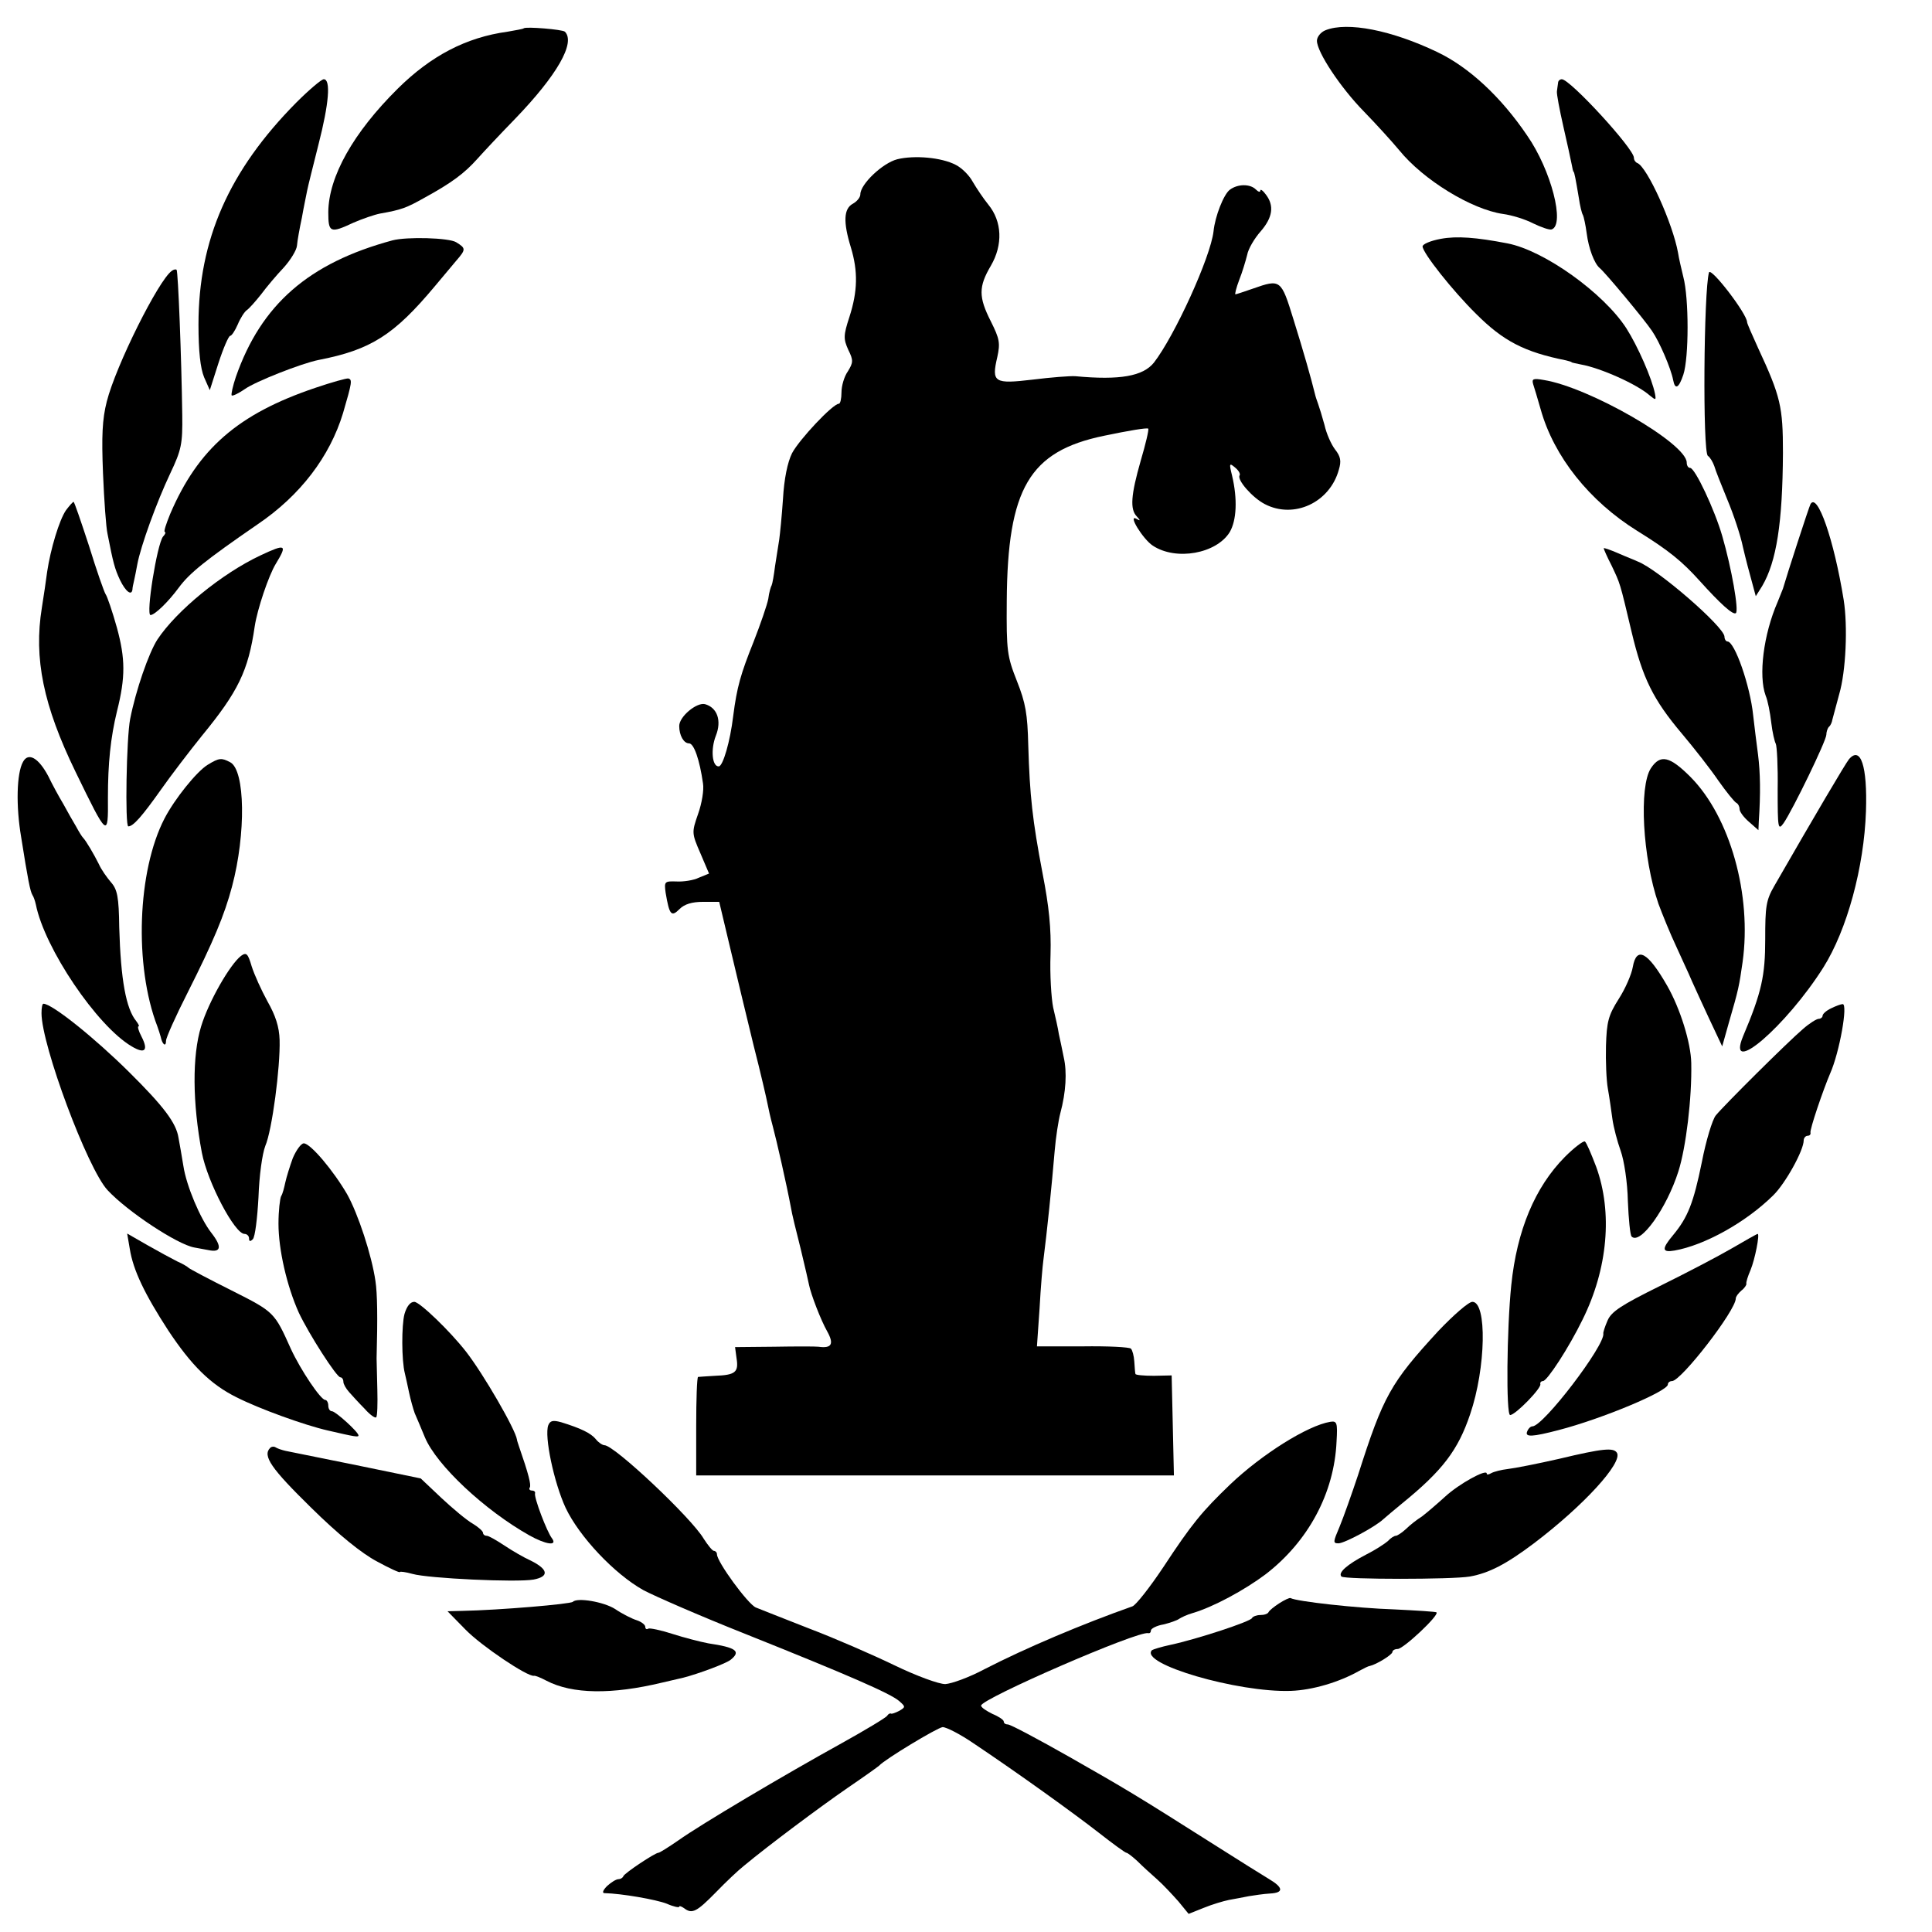 <?xml version="1.0" standalone="no"?>
<!DOCTYPE svg PUBLIC "-//W3C//DTD SVG 20010904//EN"
 "http://www.w3.org/TR/2001/REC-SVG-20010904/DTD/svg10.dtd">
<svg version="1.0" xmlns="http://www.w3.org/2000/svg"
 width="512pt" height="512pt" viewBox="0 0 512 512"
 preserveAspectRatio="xMidYMid meet">
<g transform="translate(0,512) scale(0.1,-0.1)"
fill="#000000" stroke="none">
<path d="M1388 5045 c-2 -2 -21 -5 -43 -9 -110 -15 -203 -64 -291 -151 -118
-117 -183 -233 -184 -327 0 -55 5 -57 67 -28 23 10 55 21 70 24 57 10 70 15
118 42 73 40 106 65 140 103 17 19 61 66 99 105 112 116 162 203 133 232 -6 6
-104 14 -109 9z"/>
<path d="M3513 5040 c-13 -5 -23 -18 -23 -28 0 -30 63 -125 125 -188 32 -33
73 -78 93 -102 64 -79 192 -157 275 -169 23 -3 59 -14 80 -25 21 -10 43 -18
49 -16 36 12 -1 157 -65 249 -69 102 -154 181 -238 221 -121 58 -238 81 -296
58z"/>
<path d="M785 4848 c-178 -180 -259 -363 -259 -588 0 -71 5 -116 15 -140 l15
-34 23 72 c13 40 27 72 31 72 4 0 13 14 20 30 7 17 18 34 24 38 6 4 23 23 38
42 14 19 41 51 60 71 18 20 34 46 35 58 1 13 7 46 13 74 5 29 12 61 14 72 2
11 16 66 30 122 28 109 33 173 14 173 -6 0 -39 -28 -73 -62z"/>
<path d="M4129 4900 c-1 -5 -2 -16 -3 -22 -1 -7 7 -49 17 -93 10 -44 20 -89
22 -100 2 -11 4 -20 5 -20 2 0 6 -21 14 -69 3 -21 8 -42 11 -46 2 -4 7 -26 10
-49 5 -39 20 -79 34 -91 14 -11 119 -137 139 -167 20 -29 50 -99 56 -130 5
-27 15 -22 27 14 15 45 15 203 0 259 -5 21 -12 50 -14 64 -14 78 -82 228 -108
238 -5 2 -9 8 -9 14 0 24 -169 208 -191 208 -5 0 -10 -4 -10 -10z"/>
<path d="M2378 4698 c-39 -10 -98 -66 -98 -93 0 -8 -9 -19 -20 -25 -24 -13
-26 -48 -5 -116 19 -63 18 -116 -4 -184 -16 -49 -16 -58 -3 -87 14 -28 13 -34
-1 -57 -10 -14 -17 -39 -17 -56 0 -16 -3 -30 -7 -30 -16 0 -105 -95 -124 -131
-12 -24 -21 -68 -24 -121 -3 -45 -8 -94 -10 -108 -2 -14 -7 -45 -11 -70 -3
-24 -7 -47 -9 -51 -2 -3 -7 -19 -9 -36 -3 -16 -21 -68 -39 -114 -34 -85 -44
-119 -54 -197 -8 -67 -27 -132 -38 -133 -18 -1 -22 45 -8 81 16 40 4 75 -29
84 -22 5 -68 -33 -68 -58 0 -25 12 -46 26 -46 13 0 28 -43 37 -106 3 -17 -3
-53 -13 -81 -17 -49 -17 -51 6 -104 l23 -54 -27 -11 c-14 -7 -41 -11 -59 -10
-32 1 -33 0 -29 -30 10 -59 15 -65 37 -43 13 13 33 19 62 19 l43 0 29 -122
c16 -68 44 -184 62 -258 19 -74 35 -144 37 -155 2 -11 8 -38 14 -60 10 -37 37
-156 48 -215 2 -14 14 -63 26 -110 11 -46 21 -89 22 -95 5 -25 31 -93 48 -123
19 -34 12 -46 -23 -41 -8 1 -61 1 -118 0 l-103 -1 4 -30 c6 -37 -4 -44 -57
-46 -22 -1 -42 -3 -45 -3 -3 -1 -5 -60 -5 -131 l0 -130 633 0 633 0 -3 133 -3
132 -47 -1 c-27 0 -49 2 -49 5 -1 3 -2 18 -3 33 -1 15 -5 30 -9 34 -4 4 -61 7
-128 6 l-121 0 7 101 c3 56 8 113 10 127 10 78 22 195 30 290 3 36 10 81 15
100 15 56 18 109 9 148 -4 21 -10 48 -13 62 -2 14 -9 45 -15 70 -5 25 -9 88
-7 140 2 69 -4 128 -21 215 -27 142 -34 206 -38 340 -2 83 -7 112 -30 170 -26
66 -28 79 -27 212 2 299 60 397 257 438 67 14 115 22 118 19 2 -3 -7 -41 -20
-85 -26 -91 -29 -129 -10 -148 10 -11 9 -12 -1 -6 -25 14 17 -54 43 -71 62
-41 169 -21 204 36 18 31 21 87 6 150 -8 32 -7 34 8 21 9 -7 15 -17 12 -21 -7
-12 34 -59 67 -76 77 -40 172 4 196 91 7 23 5 35 -10 54 -10 13 -23 42 -28 65
-6 22 -14 48 -17 56 -3 8 -7 20 -8 25 -10 41 -31 115 -57 198 -33 107 -34 108
-108 82 -23 -8 -44 -15 -46 -15 -2 0 2 17 10 38 8 20 17 50 21 66 3 17 20 45
36 63 32 37 36 68 14 97 -8 11 -15 16 -15 11 0 -5 -5 -4 -12 3 -15 15 -48 15
-69 -1 -16 -12 -39 -70 -43 -110 -8 -69 -103 -277 -158 -348 -29 -36 -90 -47
-208 -36 -14 1 -65 -3 -113 -9 -102 -12 -110 -8 -94 60 8 37 6 48 -17 94 -33
65 -33 92 0 148 32 55 30 117 -7 162 -13 16 -31 43 -41 60 -9 17 -29 37 -45
45 -38 20 -110 26 -155 15z"/>
<path d="M3818 4487 c-27 -5 -48 -14 -48 -20 0 -17 80 -118 142 -179 72 -72
128 -101 238 -123 8 -2 15 -4 15 -5 0 -1 11 -3 25 -6 51 -9 148 -52 182 -82
16 -13 17 -13 14 4 -8 41 -46 127 -76 174 -60 93 -217 206 -315 225 -83 16
-134 20 -177 12z"/>
<path d="M1040 4483 c-222 -60 -348 -170 -415 -362 -8 -24 -13 -46 -11 -49 3
-2 19 6 35 17 28 20 150 68 195 77 139 27 200 66 308 195 20 24 46 55 57 68
26 30 26 33 0 49 -19 12 -131 15 -169 5z"/>
<path d="M455 4402 c-35 -25 -148 -251 -172 -346 -12 -47 -14 -91 -10 -191 3
-71 8 -143 12 -160 15 -77 19 -92 33 -122 15 -31 31 -43 33 -25 0 4 2 14 4 22
2 8 6 29 9 45 9 48 51 164 87 240 30 63 33 79 32 155 -2 151 -11 381 -15 385
-2 2 -8 1 -13 -3z"/>
<path d="M4529 4398 c-14 -49 -17 -476 -3 -486 6 -4 13 -16 17 -27 3 -11 19
-51 35 -90 16 -38 35 -95 41 -125 7 -30 18 -72 24 -93 l10 -37 17 27 c38 65
54 167 55 353 0 122 -6 149 -66 278 -16 35 -29 65 -29 68 0 22 -96 147 -101
132z"/>
<path d="M835 4092 c-204 -69 -310 -161 -384 -334 -11 -27 -18 -48 -14 -48 3
0 1 -6 -5 -12 -16 -21 -46 -208 -33 -208 12 1 47 35 75 73 28 38 70 72 208
167 114 77 192 180 227 295 24 82 25 89 14 92 -4 1 -44 -10 -88 -25z"/>
<path d="M4063 4102 c3 -9 12 -39 20 -67 35 -125 129 -243 256 -322 84 -52
119 -81 165 -132 55 -61 88 -91 96 -86 9 5 -11 119 -36 205 -20 69 -72 180
-85 180 -5 0 -9 6 -9 14 0 51 -259 200 -379 219 -28 5 -32 3 -28 -11z"/>
<path d="M175 3768 c-18 -26 -41 -103 -50 -163 -3 -22 -9 -65 -14 -95 -22
-135 4 -260 89 -435 85 -175 87 -177 86 -69 0 91 7 159 24 229 23 91 22 140 0
221 -12 43 -26 84 -30 89 -4 6 -24 63 -44 128 -21 64 -39 117 -41 117 -2 0
-11 -10 -20 -22z"/>
<path d="M4798 3784 c-4 -7 -63 -189 -73 -224 -1 -3 -7 -18 -14 -35 -38 -87
-51 -196 -32 -248 6 -14 12 -46 15 -72 3 -26 9 -51 12 -56 3 -6 6 -60 5 -121
0 -104 1 -110 16 -89 24 35 113 218 113 234 0 7 3 17 7 21 4 3 8 12 9 19 2 7
10 37 18 67 18 61 23 180 12 250 -26 161 -70 286 -88 254z"/>
<path d="M690 3648 c-102 -48 -222 -146 -273 -223 -23 -36 -57 -134 -72 -210
-10 -50 -14 -285 -5 -285 13 0 36 26 87 98 26 37 75 101 108 142 96 117 123
172 140 290 7 46 37 135 56 166 31 51 27 54 -41 22z"/>
<path d="M4250 3667 c0 -2 9 -23 21 -46 23 -49 21 -41 53 -176 29 -122 57
-179 133 -269 32 -38 76 -94 97 -125 22 -31 43 -57 48 -59 4 -2 8 -9 8 -16 0
-7 11 -22 25 -34 l25 -22 1 23 c5 75 4 129 -2 177 -4 30 -10 78 -13 105 -8 78
-49 195 -68 195 -4 0 -8 6 -8 13 -1 26 -177 179 -230 199 -8 4 -32 13 -52 22
-21 9 -38 15 -38 13z"/>
<path d="M61 3101 c-17 -30 -19 -117 -5 -199 18 -114 24 -144 30 -154 3 -4 7
-16 9 -25 23 -116 162 -322 254 -376 35 -21 45 -11 26 26 -8 15 -11 27 -8 27
3 0 0 6 -6 14 -27 33 -41 109 -45 248 -1 81 -5 101 -22 120 -11 13 -26 34 -32
48 -13 26 -34 62 -42 70 -3 3 -11 16 -18 29 -8 13 -23 40 -34 60 -12 20 -30
53 -40 74 -26 49 -53 64 -67 38z"/>
<path d="M4900 3108 c-9 -11 -90 -148 -198 -336 -22 -38 -24 -55 -24 -141 0
-96 -9 -140 -59 -258 -45 -110 115 28 213 183 63 100 108 266 113 414 4 120
-14 174 -45 138z"/>
<path d="M550 3093 c-29 -18 -87 -90 -114 -142 -72 -139 -81 -390 -19 -551 3
-8 7 -21 9 -28 4 -20 14 -28 14 -10 0 8 26 66 58 129 67 133 97 204 117 280
37 139 35 308 -5 329 -23 12 -29 12 -60 -7z"/>
<path d="M4375 3084 c-32 -49 -22 -237 20 -359 10 -27 31 -79 48 -115 16 -36
31 -67 32 -70 2 -6 51 -113 73 -159 l16 -34 18 64 c26 89 27 97 36 159 25 178
-33 385 -138 491 -55 55 -80 61 -105 23z"/>
<path d="M639 2587 c-29 -22 -86 -121 -106 -187 -24 -78 -23 -203 2 -335 15
-78 87 -215 113 -215 6 0 12 -5 12 -12 0 -8 3 -9 10 -2 6 6 12 56 15 111 2 58
10 115 18 136 18 41 40 209 38 281 -1 35 -11 65 -32 102 -16 29 -35 71 -42 93
-10 34 -14 38 -28 28z"/>
<path d="M4327 2557 c-3 -18 -19 -56 -37 -84 -28 -44 -32 -61 -34 -125 -1 -40
1 -91 5 -113 4 -22 9 -58 12 -80 3 -22 13 -60 22 -85 9 -25 18 -83 19 -133 2
-48 6 -90 10 -94 23 -23 93 75 124 173 20 63 36 194 34 287 -1 53 -29 144 -64
205 -51 89 -81 106 -91 49z"/>
<path d="M110 2435 c0 -85 122 -412 175 -469 53 -57 185 -144 230 -152 5 -1
22 -4 38 -7 33 -7 36 9 7 46 -29 37 -66 124 -74 177 -4 25 -10 59 -13 75 -6
39 -39 83 -132 175 -91 90 -203 180 -226 180 -3 0 -5 -11 -5 -25z"/>
<path d="M4853 2448 c-13 -6 -23 -15 -23 -20 0 -4 -5 -8 -10 -8 -6 0 -25 -12
-42 -27 -41 -35 -208 -201 -231 -229 -9 -11 -26 -67 -37 -124 -22 -108 -37
-146 -76 -193 -31 -37 -30 -47 4 -41 79 14 188 74 261 146 32 31 81 119 81
146 0 6 5 12 10 12 5 0 9 3 8 8 -3 7 34 115 52 157 25 56 48 186 33 184 -4 0
-18 -5 -30 -11z"/>
<path d="M4147 2054 c-79 -80 -127 -194 -142 -340 -12 -117 -14 -344 -3 -344
14 0 84 72 80 82 -1 4 2 8 7 8 11 0 69 89 105 163 67 135 80 284 36 405 -13
34 -26 65 -30 67 -4 2 -28 -16 -53 -41z"/>
<path d="M776 2051 c-8 -22 -17 -51 -20 -65 -3 -14 -7 -30 -11 -36 -3 -6 -7
-38 -7 -73 0 -68 22 -165 54 -236 27 -57 100 -171 110 -171 4 0 8 -5 8 -12 0
-6 7 -18 15 -27 8 -9 26 -29 41 -44 14 -16 28 -26 31 -23 3 3 4 36 3 73 -1 37
-2 75 -2 83 3 109 2 172 -3 205 -10 69 -46 178 -75 230 -36 62 -97 135 -115
135 -7 0 -20 -18 -29 -39z"/>
<path d="M344 1810 c9 -56 39 -119 102 -216 61 -92 112 -143 181 -177 59 -30
180 -74 242 -88 73 -17 81 -18 81 -13 0 9 -61 64 -70 64 -6 0 -10 7 -10 15 0
8 -4 15 -8 15 -12 0 -65 79 -91 135 -44 98 -44 98 -157 155 -60 30 -111 57
-114 60 -3 3 -16 11 -30 17 -14 7 -49 26 -79 43 l-54 31 7 -41z"/>
<path d="M4590 1812 c-36 -21 -122 -66 -191 -100 -103 -51 -129 -68 -139 -92
-7 -16 -12 -32 -11 -34 5 -31 -159 -246 -188 -246 -5 0 -11 -6 -14 -14 -6 -15
14 -14 83 4 116 30 290 103 290 121 0 5 5 9 11 9 24 0 169 187 169 219 0 5 7
14 15 21 8 6 14 15 13 18 -1 4 4 20 11 36 12 29 25 96 19 96 -2 0 -32 -17 -68
-38z"/>
<path d="M1072 1638 c-8 -30 -8 -123 1 -158 2 -8 7 -31 11 -50 4 -19 11 -44
15 -55 5 -11 17 -40 27 -64 31 -74 158 -193 277 -260 43 -24 75 -29 60 -8 -13
16 -49 110 -45 120 1 4 -3 7 -9 7 -5 0 -8 4 -5 8 4 7 -3 35 -29 110 -2 7 -5
14 -5 17 -4 27 -89 174 -135 233 -42 54 -123 132 -137 132 -11 0 -20 -12 -26
-32z"/>
<path d="M3812 1593 c-127 -138 -146 -172 -213 -382 -17 -51 -39 -113 -49
-137 -17 -40 -18 -44 -3 -44 16 0 98 44 119 64 7 6 29 25 50 42 107 87 148
141 180 236 42 123 45 298 6 298 -10 0 -50 -35 -90 -77z"/>
<path d="M1453 1343 c-11 -29 15 -152 46 -219 36 -76 129 -175 206 -218 28
-15 149 -68 270 -116 275 -110 385 -158 408 -178 17 -15 17 -16 0 -26 -10 -5
-20 -9 -22 -7 -2 1 -7 -1 -10 -6 -3 -5 -58 -38 -121 -73 -152 -84 -373 -215
-432 -257 -26 -18 -50 -33 -53 -33 -9 0 -90 -54 -93 -62 -2 -5 -8 -8 -13 -8
-6 0 -19 -8 -30 -18 -11 -11 -14 -19 -7 -19 45 -1 137 -17 165 -28 18 -8 33
-11 33 -8 0 3 6 1 13 -4 21 -16 33 -10 84 42 27 28 60 59 74 70 66 55 203 157
274 206 44 30 82 57 85 60 14 16 153 100 168 102 10 0 47 -19 82 -43 118 -79
264 -184 332 -237 37 -29 70 -53 73 -53 3 0 16 -10 29 -22 13 -13 36 -34 52
-48 16 -14 41 -41 57 -59 l27 -33 40 16 c22 9 52 18 67 21 16 3 39 7 53 10 13
2 38 6 56 7 37 2 35 16 -4 39 -15 9 -79 49 -142 89 -213 135 -235 148 -386
234 -83 47 -156 86 -163 86 -6 0 -11 3 -11 8 0 4 -13 13 -30 20 -16 8 -30 17
-30 22 0 18 416 199 443 192 4 -1 7 2 7 7 0 5 15 13 33 16 17 4 37 11 42 15 6
4 21 11 35 15 55 16 138 61 194 103 113 87 182 215 188 352 3 50 1 55 -17 52
-60 -10 -181 -86 -265 -166 -75 -72 -102 -105 -177 -219 -36 -54 -73 -101 -82
-104 -133 -47 -282 -110 -391 -166 -41 -22 -88 -39 -105 -40 -17 0 -75 21
-135 50 -58 28 -159 72 -225 97 -66 26 -130 51 -142 56 -21 9 -103 121 -103
141 0 5 -4 9 -8 9 -4 0 -16 15 -27 32 -32 55 -237 248 -263 248 -5 0 -16 7
-23 16 -13 16 -40 29 -92 45 -22 6 -29 4 -34 -8z"/>
<path d="M716 1283 c-21 -21 3 -55 108 -158 73 -72 135 -122 175 -143 33 -18
61 -31 61 -28 0 2 15 0 33 -5 42 -12 276 -23 321 -15 42 8 39 27 -7 50 -18 8
-49 26 -70 40 -21 14 -42 26 -47 26 -6 0 -10 4 -10 8 0 4 -12 15 -27 24 -16 9
-53 40 -83 68 l-55 52 -170 35 c-93 19 -178 36 -188 38 -9 2 -21 6 -26 9 -4 3
-11 3 -15 -1z"/>
<path d="M4132 1254 c-57 -13 -118 -25 -136 -27 -17 -2 -37 -7 -44 -11 -7 -4
-12 -5 -12 -1 0 13 -73 -27 -110 -61 -22 -20 -50 -44 -62 -53 -13 -8 -32 -23
-42 -33 -11 -10 -23 -18 -27 -18 -4 0 -14 -6 -21 -14 -8 -7 -34 -24 -58 -36
-50 -26 -75 -48 -65 -58 8 -8 294 -8 340 0 51 9 97 33 170 88 132 100 236 214
220 240 -9 14 -36 12 -153 -16z"/>
<path d="M3390 871 c-14 -9 -26 -19 -28 -23 -2 -5 -12 -8 -22 -8 -10 0 -20 -4
-22 -8 -3 -9 -146 -56 -216 -71 -24 -5 -46 -12 -49 -14 -36 -36 228 -113 368
-108 57 2 128 23 181 53 13 7 25 13 28 13 18 4 60 30 60 37 0 4 6 8 14 8 15 0
110 89 103 97 -2 2 -53 5 -113 8 -96 3 -259 21 -274 30 -3 1 -16 -5 -30 -14z"/>
<path d="M1518 875 c-6 -6 -194 -22 -293 -24 l-39 -1 48 -49 c42 -43 164 -125
181 -122 3 1 18 -5 33 -13 69 -36 174 -37 307 -5 22 5 47 11 56 13 39 10 115
38 126 48 27 22 14 32 -60 43 -21 4 -64 15 -95 25 -31 10 -60 16 -64 14 -4 -3
-8 -1 -8 5 0 5 -10 13 -22 17 -13 4 -39 17 -58 30 -30 19 -100 31 -112 19z"/>
</g>
</svg>
